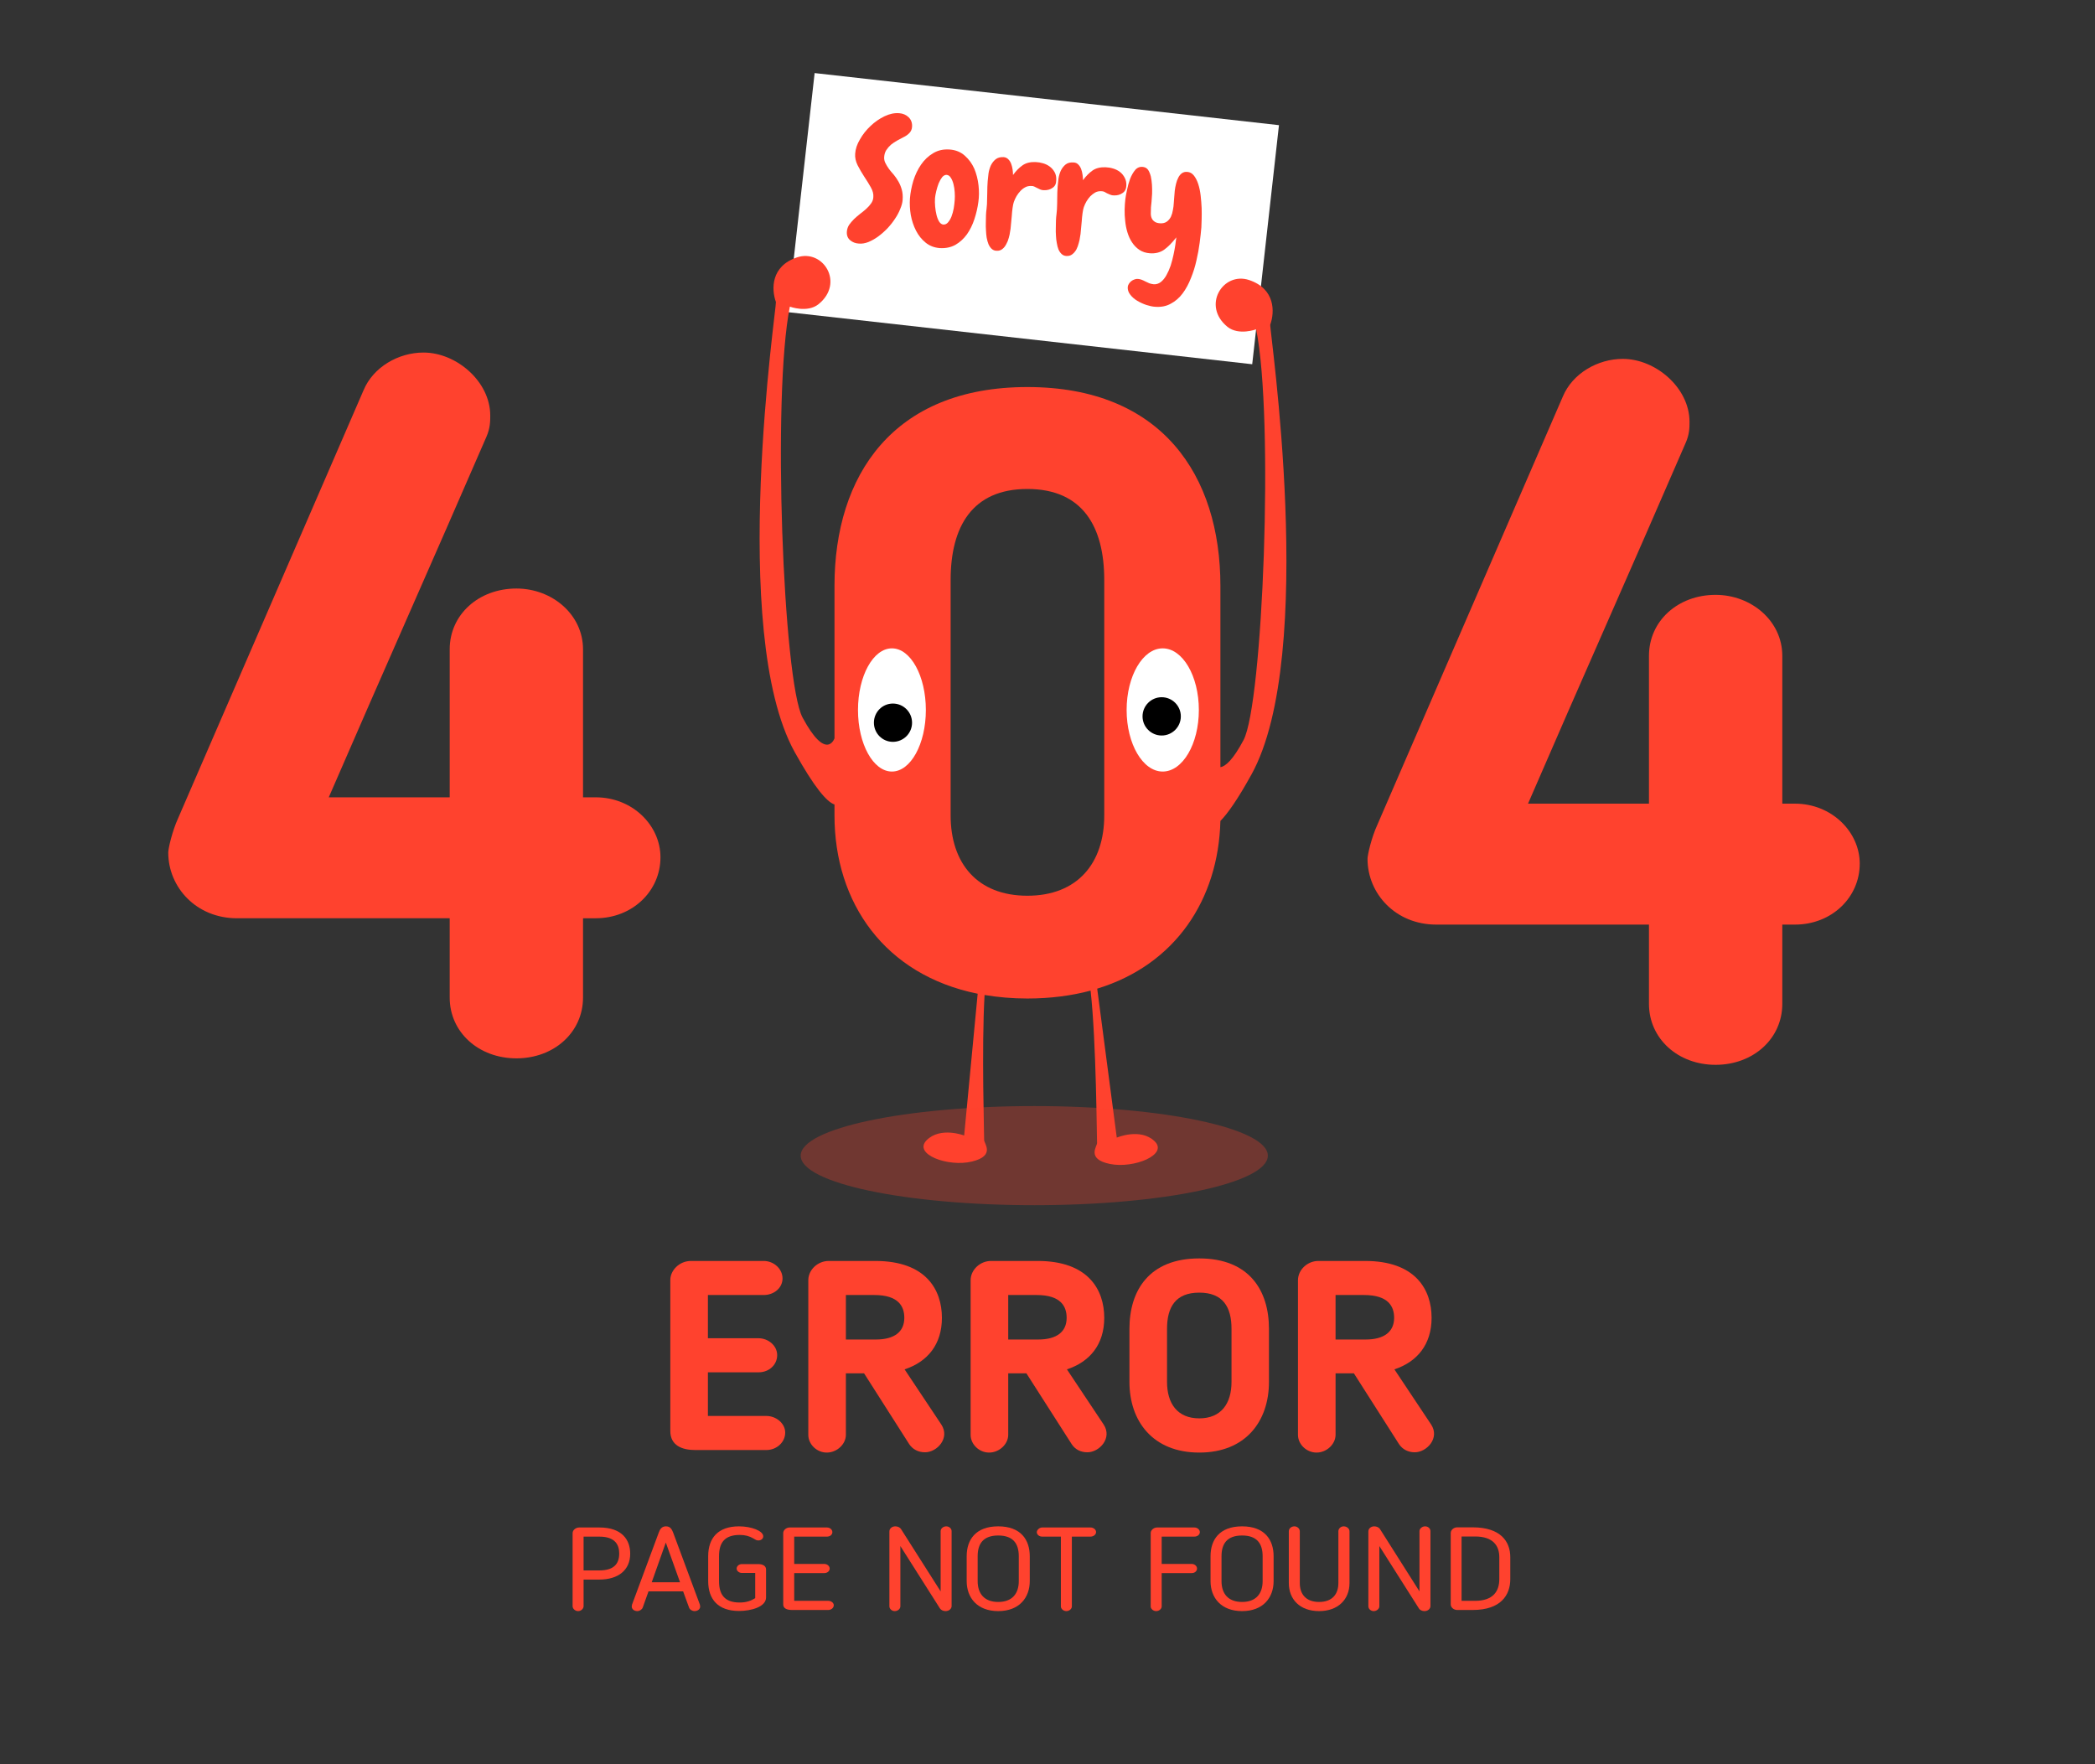 <svg version="1.2" xmlns="http://www.w3.org/2000/svg" viewBox="0 0 1488 1253" width="1488" height="1253">
	<rect x="0" y="0" width="1488" height="1253" fill="#333333" stroke="none"/>
	<title>19</title>
	<style>
		.s0 { fill: #ff422e } 
		.s1 { fill: #ffffff } 
		.s2 { fill: #000000 } 
		.s3 { opacity: .3;fill: #ff422e } 
	</style>
	<path id="&lt;Compound Path&gt;" class="s0" d="m414.1 708.5c0 24.7-20.6 43.2-47.3 43.2-26.8 0-47.4-18.5-47.4-43.2v-56.3h-151.1c-28.9 0-48.8-22-48.8-46.7 0-2.8 2.8-15.1 6.9-24.1l131.8-304.2c6.9-16.5 24.8-26.8 42.6-26.8 23.4 0 47.4 20.6 47.4 44.7 0 4.1 0 8.9-2.7 15.1-39.9 92-72.1 164.1-112 256.1h85.9v-105.1c0-24.7 20.6-43.2 47.4-43.2 25.4 0 47.3 18.5 47.3 43.2v105.1h9c26.1 0 46 19.9 46 42.6 0 24-19.9 43.3-46 43.3h-9z"/>
	<g id="_Artboards_">
	</g>
	<g id="BG">
	</g>
	<g id="character">
		<g id="&lt;Group&gt;">
			<g id="&lt;Group&gt;">
				<path id="&lt;Path&gt;" class="s1" d="m889.4 258.7l-329.9-37 19.1-169.8 329.8 37z"/>
				<g id="&lt;Group&gt;">
					<path id="&lt;Compound Path&gt;" class="s0" d="m647.8 90.1q-0.2 2.7-2 4.5-1.8 1.8-4.2 2.9-2.2 1.1-4.5 2.4-2.3 1.3-4.3 2.9-1.9 1.7-3.3 3.8-1.3 2.1-1.5 4.8-0.2 2.4 0.9 4.5 1 2 2.5 4.1 1.5 2 3.4 4.1 1.8 2.2 3.3 4.8 1.5 2.6 2.4 5.8 0.9 3.2 0.6 7.3-0.2 2.9-1.7 6.4-1.4 3.6-3.8 7.1-2.3 3.5-5.4 6.8-3.1 3.2-6.5 5.7-3.3 2.4-6.9 3.9-3.6 1.4-6.8 1.1-3.6-0.2-6.2-2.4-2.6-2.2-2.3-6.1 0.2-2.6 1.6-4.8 1.5-2.1 3.5-4.1 2-1.9 4.3-3.7 2.4-1.8 4.4-3.6 2-1.8 3.4-3.8 1.5-2.1 1.6-4.5 0.3-3.3-1.8-7-2.1-3.7-4.7-7.6-2.6-4-4.7-8.1-2-4.1-1.7-8.1 0.3-5 3.4-10.2 3-5.3 7.5-9.5 4.5-4.3 9.9-6.9 5.4-2.6 10.5-2.2 4 0.3 6.7 2.9 2.7 2.7 2.4 6.8z"/>
					<path id="&lt;Compound Path&gt;" fill-rule="evenodd" class="s0" d="m667.4 176.2q-5.9-0.5-10-3.9-4.2-3.4-6.8-8.5-2.6-5.1-3.7-11.1-1-6-0.6-11.8 0.5-6.1 2.4-12.5 2-6.4 5.5-11.5 3.5-5.1 8.6-8.1 5.1-3.1 11.8-2.6 6.4 0.5 10.7 4.4 4.3 3.8 6.7 9.2 2.3 5.5 3 11.8 0.7 6.3-0.1 11.8-0.8 6.1-2.8 12.2-2 6.1-5.3 10.8-3.4 4.7-8.2 7.5-4.9 2.7-11.2 2.3zm5-52q-1.7-0.1-3.2 1.6-1.4 1.8-2.5 4.4-1 2.6-1.7 5.5-0.7 2.9-0.9 5-0.2 2.8 0.1 6.1 0.3 3.2 1 6 0.7 2.8 1.9 4.7 1.2 1.8 2.9 2 1.9 0.1 3.3-1.5 1.5-1.7 2.5-4.2 1-2.6 1.6-5.8 0.5-3.1 0.7-5.9 0.2-2.5 0-5.6-0.2-3.1-0.9-5.8-0.7-2.7-1.9-4.5-1.1-1.8-2.9-2z"/>
					<path id="&lt;Compound Path&gt;" class="s0" d="m741.6 135.1q-1.6 0-2.7-0.5-1.1-0.5-2.3-1.1-1-0.5-2-1-1-0.5-2.2-0.4-2.4-0.1-4.2 0.9-1.9 1-3.5 2.7-1.5 1.6-2.7 3.6-1.2 2.1-1.9 4.1-0.5 1.4-0.9 4.2-0.4 2.8-0.6 6-0.4 3.3-0.6 6.3-0.2 3-0.6 4.7-0.2 1.9-0.9 4.3-0.6 2.4-1.8 4.5-1.1 2.2-2.8 3.5-1.7 1.4-4.3 1.2-1.9-0.1-3.3-1.4-1.3-1.2-2.2-3.2-0.8-2-1.3-4.6-0.4-2.5-0.5-5.2-0.2-2.8-0.1-5.6 0-2.8 0.1-5.2 0.1-2.5 0.4-4.6 0.2-2 0.3-3.3 0.1-4 0.2-8.1 0-4.2 0.3-8.2 0.2-2.5 0.6-5.6 0.5-3.1 1.7-5.7 1.3-2.6 3.4-4.3 2.2-1.7 5.7-1.5 2 0.2 3.3 1.6 1.3 1.3 2 3.2 0.7 1.9 1 4 0.3 2.1 0.3 3.9 3.1-4.3 6.8-6.9 3.6-2.5 9.2-2.3 2.7 0.1 5.4 0.9 2.7 0.8 4.8 2.4 2.1 1.6 3.4 4 1.3 2.4 1.1 5.6 0 3.7-2.6 5.4-2.5 1.8-6 1.7z"/>
					<path id="&lt;Compound Path&gt;" class="s0" d="m791.3 138.8q-1.6 0-2.7-0.5-1.1-0.5-2.3-1-1-0.6-2-1.1-1-0.4-2.2-0.4-2.3-0.1-4.2 0.9-1.9 1.1-3.5 2.7-1.5 1.6-2.7 3.6-1.2 2.1-1.9 4.1-0.5 1.4-0.9 4.2-0.4 2.8-0.6 6-0.4 3.3-0.6 6.3-0.2 3-0.6 4.7-0.2 1.9-0.9 4.3-0.6 2.4-1.7 4.6-1.2 2.1-2.9 3.4-1.7 1.4-4.3 1.2-1.9-0.1-3.3-1.4-1.3-1.2-2.2-3.2-0.8-2-1.2-4.6-0.5-2.5-0.6-5.2-0.2-2.8-0.1-5.6 0-2.7 0.1-5.2 0.1-2.5 0.4-4.6 0.2-2 0.3-3.3 0.2-4 0.2-8.1 0-4.1 0.3-8.2 0.2-2.5 0.6-5.6 0.5-3.1 1.7-5.7 1.3-2.6 3.4-4.3 2.2-1.7 5.7-1.4 2 0.1 3.3 1.5 1.3 1.3 2 3.2 0.7 1.9 1 4.1 0.3 2.1 0.3 3.8 3.1-4.3 6.8-6.9 3.6-2.5 9.2-2.3 2.8 0.1 5.4 0.9 2.7 0.8 4.8 2.4 2.1 1.6 3.4 4.1 1.3 2.4 1.2 5.5-0.1 3.7-2.7 5.4-2.5 1.8-6 1.7z"/>
					<path id="&lt;Compound Path&gt;" class="s0" d="m820.4 217.9q-2.8-0.2-6.2-1.3-3.5-1.2-6.5-3-3-1.8-4.9-4.3-2-2.5-1.8-5.5 0.1-1.1 0.8-2.2 0.7-1.1 1.7-1.9 1-0.8 2.2-1.2 1.2-0.5 2.5-0.4 1.4 0.1 2.7 0.6 1.3 0.5 2.6 1.2 1.4 0.7 2.8 1.3 1.4 0.5 3.1 0.7 2.8 0.2 5.1-1.6 2.3-1.8 4-4.9 1.7-3 3-6.8 1.2-3.8 2-7.6 0.8-3.7 1.3-7 0.4-3.4 0.7-5.4-4.5 5.8-8.7 8.8-4.2 2.9-10 2.5-4.3-0.3-7.5-2.4-3.1-2.1-5.2-5.3-2.1-3.1-3.3-7.1-1.2-3.9-1.6-8.1-0.5-4.2-0.4-8.2 0.1-4 0.5-7.3 0.3-2.6 1.2-6.6 0.8-4.1 2.2-7.9 1.5-3.8 3.7-6.4 2.3-2.5 5.6-2 2.2 0.3 3.5 2.1 1.2 1.9 1.9 4.6 0.6 2.8 0.8 5.9 0.2 3.2 0.1 6.4-0.2 3.1-0.4 5.7-0.3 2.5-0.4 3.9-0.1 2-0.1 3.9-0.1 2 0.5 3.6 0.6 1.6 2 2.6 1.3 1.1 4 1.3 3 0.2 4.9-1.2 1.8-1.3 2.9-3.5 1-2.2 1.4-4.8 0.5-2.5 0.6-4.8 0.1-1.6 0.3-3.9 0.2-2.4 0.4-4.9 0.3-2.5 0.9-4.9 0.6-2.5 1.6-4.4 1-2 2.5-3.1 1.6-1.2 3.9-1 2.8 0.2 4.7 2.6 1.9 2.4 3.1 6.1 1.2 3.7 1.7 8.2 0.5 4.4 0.7 8.8 0.1 4.3 0 7.9-0.1 3.7-0.2 5.8-0.4 4.8-1.2 10.9-0.8 6.2-2.3 12.6-1.4 6.4-3.9 12.5-2.4 6.2-5.9 10.9-3.5 4.7-8.4 7.3-4.8 2.7-11.2 2.2z"/>
				</g>
			</g>
			<g id="&lt;Group&gt;">
				<path id="&lt;Compound Path&gt;" fill-rule="evenodd" class="s0" d="m888.8 550.2c-9.6 17.4-16.8 27.6-22 32.9-1.4 55.7-31.9 102.1-87.5 119.1l13.9 105.8c0 0 16.7-7.1 26.8 2.5 10.1 9.5-14.6 19.7-31.7 16.2-17-3.5-8.9-12.7-9.1-14.9-0.2-1.9-0.5-71.9-4.6-108.2-13.5 3.6-28.5 5.6-44.9 5.6-10.7 0-20.8-0.9-30.4-2.5-2.2 37.5-0.2 101.2-0.3 103-0.2 2.3 8.3 11.2-8.7 15.3-16.9 4.1-41.9-5.2-32.2-15.1 9.8-9.9 26.7-3.4 26.7-3.4l9.6-100.7c-65.9-13.3-101.7-64.5-101.7-126.6v-7.8c-5.4-1.8-14.2-11.9-28.3-37.3-47.2-85.3-12.6-317.3-13.3-319.6-3.3-9.1-3.6-25.5 15-31.7 18.6-6.2 33.9 18.3 15.2 33.3-7.9 6.3-20.3 1.7-20.3 1.7-12.7 63.3-4.7 266.2 9 291.8 17 31.7 22.7 14.8 22.7 14.8v-108.3c0-78.3 41.5-141.2 137-141.2 95.6 0 137.1 62.9 137.1 141.2v128.8c3.6-0.6 8.9-5.1 16.4-19.2 13.7-25.6 21.8-228.5 9-291.8 0 0-12.3 4.6-20.3-1.7-18.6-15-3.3-39.5 15.3-33.3 18.5 6.2 18.3 22.6 15 31.7-0.8 2.3 33.8 234.3-13.4 319.6zm-104.5-138.3c0-37.9-15.4-64.6-54.6-64.6-39.1 0-54.5 26.7-54.5 64.6v167.3c0 33.9 18.9 57 54.5 57 35.6 0 54.6-23.1 54.6-57z"/>
				<path id="&lt;Path&gt;" class="s1" d="m657.6 504.3c0 24.1-10.8 43.7-24.1 43.7-13.3 0-24.1-19.6-24.1-43.7 0-24.2 10.8-43.8 24.1-43.8 13.3 0 24.1 19.6 24.1 43.8z"/>
				<path id="&lt;Path&gt;" class="s1" d="m851.5 504.3c0 24.1-11.5 43.7-25.7 43.7-14.1 0-25.6-19.6-25.6-43.7 0-24.2 11.5-43.8 25.6-43.8 14.2 0 25.7 19.6 25.7 43.8z"/>
				<path id="&lt;Path&gt;" class="s2" d="m647.8 513.3c0 7.5-6.1 13.6-13.6 13.6-7.5 0-13.5-6.1-13.5-13.6 0-7.5 6-13.6 13.5-13.6 7.5 0 13.6 6.1 13.6 13.6z"/>
				<path id="&lt;Path&gt;" class="s2" d="m838.7 508.8c0 7.5-6.1 13.6-13.6 13.6-7.5 0-13.6-6.1-13.6-13.6 0-7.5 6.1-13.6 13.6-13.6 7.5 0 13.6 6.1 13.6 13.6z"/>
			</g>
			<path id="&lt;Path&gt;" class="s3" d="m900.5 820.8c0 19.5-74.3 35.2-165.9 35.2-91.6 0-165.9-15.7-165.9-35.2 0-19.4 74.3-35.2 165.9-35.2 91.6 0 165.9 15.8 165.9 35.2z"/>
		</g>
	</g>
	<g id="text">
		<g id="&lt;Group&gt;">
			<path id="&lt;Compound Path&gt;" class="s0" d="m544.3 1029.9h-50.5c-9.3 0-17.7-3.2-17.7-13.5v-107.3c0-6.7 6.3-13.5 14.7-13.5h51.6c7.3 0 13.4 5.7 13.4 12.4 0 6.8-6.1 11.8-13.4 11.8h-39.6v30.7h36c6.7 0 13.2 5.1 13.2 12 0 6.8-5.7 12.2-13.2 12.2h-36v31h41.5c7.1 0 13.4 5.4 13.4 11.8 0 6.9-6.1 12.4-13.4 12.4z"/>
			<path id="&lt;Compound Path&gt;" fill-rule="evenodd" class="s0" d="m642.5 972.6l26.1 39.2c6.3 9.6-3 19.7-11.6 19.7-4.8 0-8.8-2.1-11.3-5.9l-32-50.2h-12.9v43.7c0 6.6-6.3 12.6-13.6 12.6-7 0-13.1-5.8-13.1-12.6v-109.8c0-7.4 6.7-13.7 14.5-13.7h33.1c35.9 0 47.3 20.4 47.3 40.4 0 18.8-10.1 31.2-26.5 36.6zm-21.5-52.8h-20.2v31.6h21.3c13.2 0 20.2-5.5 20.2-15.4 0-8-4-16.2-21.3-16.2z"/>
			<path id="&lt;Compound Path&gt;" fill-rule="evenodd" class="s0" d="m757.8 972.6l26.1 39.2c6.3 9.6-3 19.7-11.6 19.7-4.8 0-8.8-2.1-11.2-5.9l-32.1-50.2h-12.9v43.7c0 6.6-6.3 12.6-13.6 12.6-7 0-13.1-5.8-13.1-12.6v-109.8c0-7.4 6.7-13.7 14.5-13.7h33.1c35.9 0 47.3 20.4 47.3 40.4 0 18.8-10.1 31.2-26.5 36.6zm-21.5-52.8h-20.2v31.6h21.3c13.2 0 20.2-5.5 20.2-15.4 0-8-4-16.2-21.3-16.2z"/>
			<path id="&lt;Compound Path&gt;" fill-rule="evenodd" class="s0" d="m802.2 981.5v-37.7c0-27.1 13.9-50 49.6-50 35.6 0 49.5 22.9 49.5 50v37.7c0 27.9-16.5 50.2-49.5 50.2-33 0-49.6-22.3-49.6-50.2zm26.7-37.7v37.7c0 15.3 7.3 25.9 22.9 25.9 15.6 0 22.9-10.6 22.9-25.9v-37.7c0-15.5-6.1-25.7-22.9-25.7-16.8 0-22.9 10.2-22.9 25.7z"/>
			<path id="&lt;Compound Path&gt;" fill-rule="evenodd" class="s0" d="m990.4 972.6l26.1 39.2c6.3 9.6-3.1 19.7-11.7 19.7-4.7 0-8.7-2.1-11.2-5.9l-32-50.2h-13v43.7c0 6.6-6.3 12.6-13.5 12.6-7.1 0-13.2-5.8-13.2-12.6v-109.8c0-7.4 6.7-13.7 14.5-13.7h33.2c35.8 0 47.2 20.4 47.2 40.4 0 18.8-10.1 31.2-26.4 36.6zm-21.6-52.8h-20.2v31.6h21.4c13.1 0 20.2-5.5 20.2-15.4 0-8-4-16.2-21.4-16.2z"/>
		</g>
		<g id="&lt;Group&gt;">
			<path id="&lt;Compound Path&gt;" fill-rule="evenodd" class="s0" d="m414.5 1121.9v18.9c0 1.8-1.8 3.5-3.9 3.5-2 0-3.9-1.6-3.9-3.5v-51.9c0-2.1 2.2-4 4.7-4h14.3c16.2 0 21.9 8.9 21.9 18.6 0 11.8-8.6 18.4-21.9 18.4zm0-6.5h11.2c9.3 0 14.1-3.8 14.1-12 0-5.9-2.6-12-14.1-12h-11.2z"/>
			<path id="&lt;Compound Path&gt;" fill-rule="evenodd" class="s0" d="m456.5 1141.8c-0.6 1.5-2.4 2.5-3.7 2.5-2.3 0-4.1-1.3-4.1-3.3 0-0.3 0.1-1 0.2-1.3l19-51.2c0.9-2.5 2.2-4.4 5.1-4.4 2.9 0 4.1 1.8 5.1 4.4l19 51.2c0.1 0.3 0.2 1 0.2 1.3 0 2-1.8 3.3-4.1 3.3-1.4 0-3.3-1-3.8-2.5l-4.2-11.5h-24.6zm6.4-18h20.1l-10.1-28.2z"/>
			<path id="&lt;Compound Path&gt;" class="s0" d="m510.7 1123c0 9.3 3.7 15.2 14.7 15.2 4.6 0 8-1.2 11-3.1v-17.9h-9.5c-1.9 0-3.7-1.4-3.7-3.1 0-1.8 1.8-3.2 3.7-3.2h11.6c3.1 0 5.6 1.2 5.6 3.8v19.9c0 6.7-10.6 9.6-19.2 9.6-15 0-21.9-8.4-21.9-21.2v-17.7c0-12.8 6.9-21.2 21.9-21.2 8.8 0 17.2 3.2 17.2 7.1 0 1.6-1.4 2.9-3.5 2.9-1.4 0-1.9-0.5-3.5-1.4-2.9-1.7-5.9-2.5-9.7-2.5-11 0-14.7 5.8-14.7 15.1z"/>
			<path id="&lt;Compound Path&gt;" class="s0" d="m588.3 1143.5h-25.8c-3.2 0-6.2-0.9-6.2-3.9v-50.8c0-1.9 2-3.9 4.6-3.9h26.4c2.2 0 3.9 1.5 3.9 3.3 0 1.9-1.7 3.2-3.9 3.2h-23.2v19.4h21.4c1.9 0 3.8 1.4 3.8 3.3 0 1.8-1.7 3.2-3.8 3.2h-21.4v19.7h24.2c2 0 3.9 1.4 3.9 3.1 0 1.9-1.8 3.4-3.9 3.4z"/>
			<path id="&lt;Compound Path&gt;" class="s0" d="m667.6 1142.4l-28.1-44.3v42.8c0 1.8-1.8 3.4-4 3.4-2.1 0-3.8-1.6-3.8-3.4v-53.2c0-2 1.8-3.6 4.2-3.6 1.7 0 3.3 0.7 4.1 2l28.1 44.2v-42.8c0-1.8 1.8-3.4 4-3.4 2.1 0 3.8 1.6 3.8 3.4v53.2c0 1.9-1.8 3.6-4.3 3.6-1.6 0-3.2-0.7-4-1.9z"/>
			<path id="&lt;Compound Path&gt;" fill-rule="evenodd" class="s0" d="m686.6 1123v-17.7c0-11.6 6.3-21.2 22.4-21.2 16.1 0 22.4 9.6 22.4 21.2v17.7c0 11.8-7.5 21.3-22.4 21.3-14.9 0-22.4-9.5-22.4-21.3zm7.8-17.7v17.7c0 8.8 4.6 14.8 14.6 14.8 10 0 14.6-6 14.6-14.8v-17.7c0-8.8-3.9-14.7-14.6-14.7-10.7 0-14.6 5.9-14.6 14.7z"/>
			<path id="&lt;Compound Path&gt;" class="s0" d="m753.5 1091.4h-13.2c-2.3 0-3.9-1.5-3.9-3.2 0-1.4 1.7-3.3 3.9-3.3h34.2c2.1 0 4 1.4 4 3.3 0 1.7-1.8 3.2-4 3.2h-13.2v49.6c0 1.7-1.8 3.3-3.9 3.3-2.1 0-3.9-1.6-3.9-3.3z"/>
			<path id="&lt;Compound Path&gt;" class="s0" d="m825.1 1141c0 1.7-1.8 3.3-3.9 3.3-2.1 0-3.9-1.6-3.9-3.3v-52.2c0-1.9 2-3.9 4.6-3.9h26.4c2.1 0 3.9 1.5 3.9 3.3 0 1.9-1.8 3.2-3.9 3.2h-23.2v19.4h21.3c2 0 3.8 1.4 3.8 3.3 0 1.8-1.6 3.2-3.8 3.2h-21.3z"/>
			<path id="&lt;Compound Path&gt;" fill-rule="evenodd" class="s0" d="m859.8 1123v-17.7c0-11.6 6.3-21.2 22.4-21.2 16.1 0 22.4 9.6 22.4 21.2v17.7c0 11.8-7.5 21.3-22.4 21.3-14.9 0-22.4-9.5-22.4-21.3zm7.8-17.7v17.7c0 8.8 4.6 14.8 14.6 14.8 10 0 14.6-6 14.6-14.8v-17.7c0-8.8-3.9-14.7-14.6-14.7-10.7 0-14.6 5.9-14.6 14.7z"/>
			<path id="&lt;Compound Path&gt;" class="s0" d="m936.9 1144.3c-13.8 0-21.5-8.5-21.5-19.9v-36.8c0-2 1.8-3.5 4-3.5 2 0 3.8 1.6 3.8 3.5v36.8c0 7.9 4.4 13.4 13.7 13.4 9.4 0 13.7-5.6 13.7-13.4v-36.8c0-1.8 1.6-3.5 3.8-3.5 2.3 0 4.1 1.7 4.1 3.5v36.8c0 11.5-8 19.9-21.6 19.9z"/>
			<path id="&lt;Compound Path&gt;" class="s0" d="m1007.8 1142.4l-28.1-44.3v42.8c0 1.8-1.9 3.4-4 3.4-2.1 0-3.8-1.6-3.8-3.4v-53.2c0-2 1.8-3.6 4.2-3.6 1.6 0 3.3 0.7 4.1 2l28 44.2v-42.8c0-1.8 1.9-3.4 4-3.4 2.2 0 3.8 1.6 3.8 3.4v53.2c0 1.9-1.7 3.6-4.3 3.6-1.5 0-3.2-0.7-3.9-1.9z"/>
			<path id="&lt;Compound Path&gt;" fill-rule="evenodd" class="s0" d="m1046 1143.5h-11c-2.5 0-4.6-1.8-4.6-4v-50.7c0-2.1 2.1-4 4.6-4h11c19.9 0 26.7 10.1 26.7 21.2v15.6c0 11.3-6.7 21.9-26.7 21.9zm18.9-37.5c0-8.2-4.5-14.7-17.2-14.7h-9.6v45.7h9.6c12.9 0 17.2-6.9 17.2-15.4z"/>
		</g>
		<path id="&lt;Compound Path&gt;" class="s0" d="m1265.9 713c0 24.7-20.6 43.3-47.4 43.3-26.7 0-47.3-18.6-47.3-43.3v-56.3h-151.1c-28.9 0-48.8-22-48.8-46.7 0-2.8 2.8-15.1 6.9-24l131.8-304.3c6.9-16.5 24.8-26.8 42.6-26.8 23.4 0 47.4 20.6 47.4 44.7 0 4.1 0 8.9-2.8 15.1-39.8 92-72.1 164.1-111.9 256.1h85.9v-105c0-24.8 20.6-43.3 47.3-43.3 25.4 0 47.4 18.5 47.4 43.3v105h9c26 0 46 20 46 42.6 0 24.1-20 43.3-46 43.3h-9z"/>
	</g>
</svg>